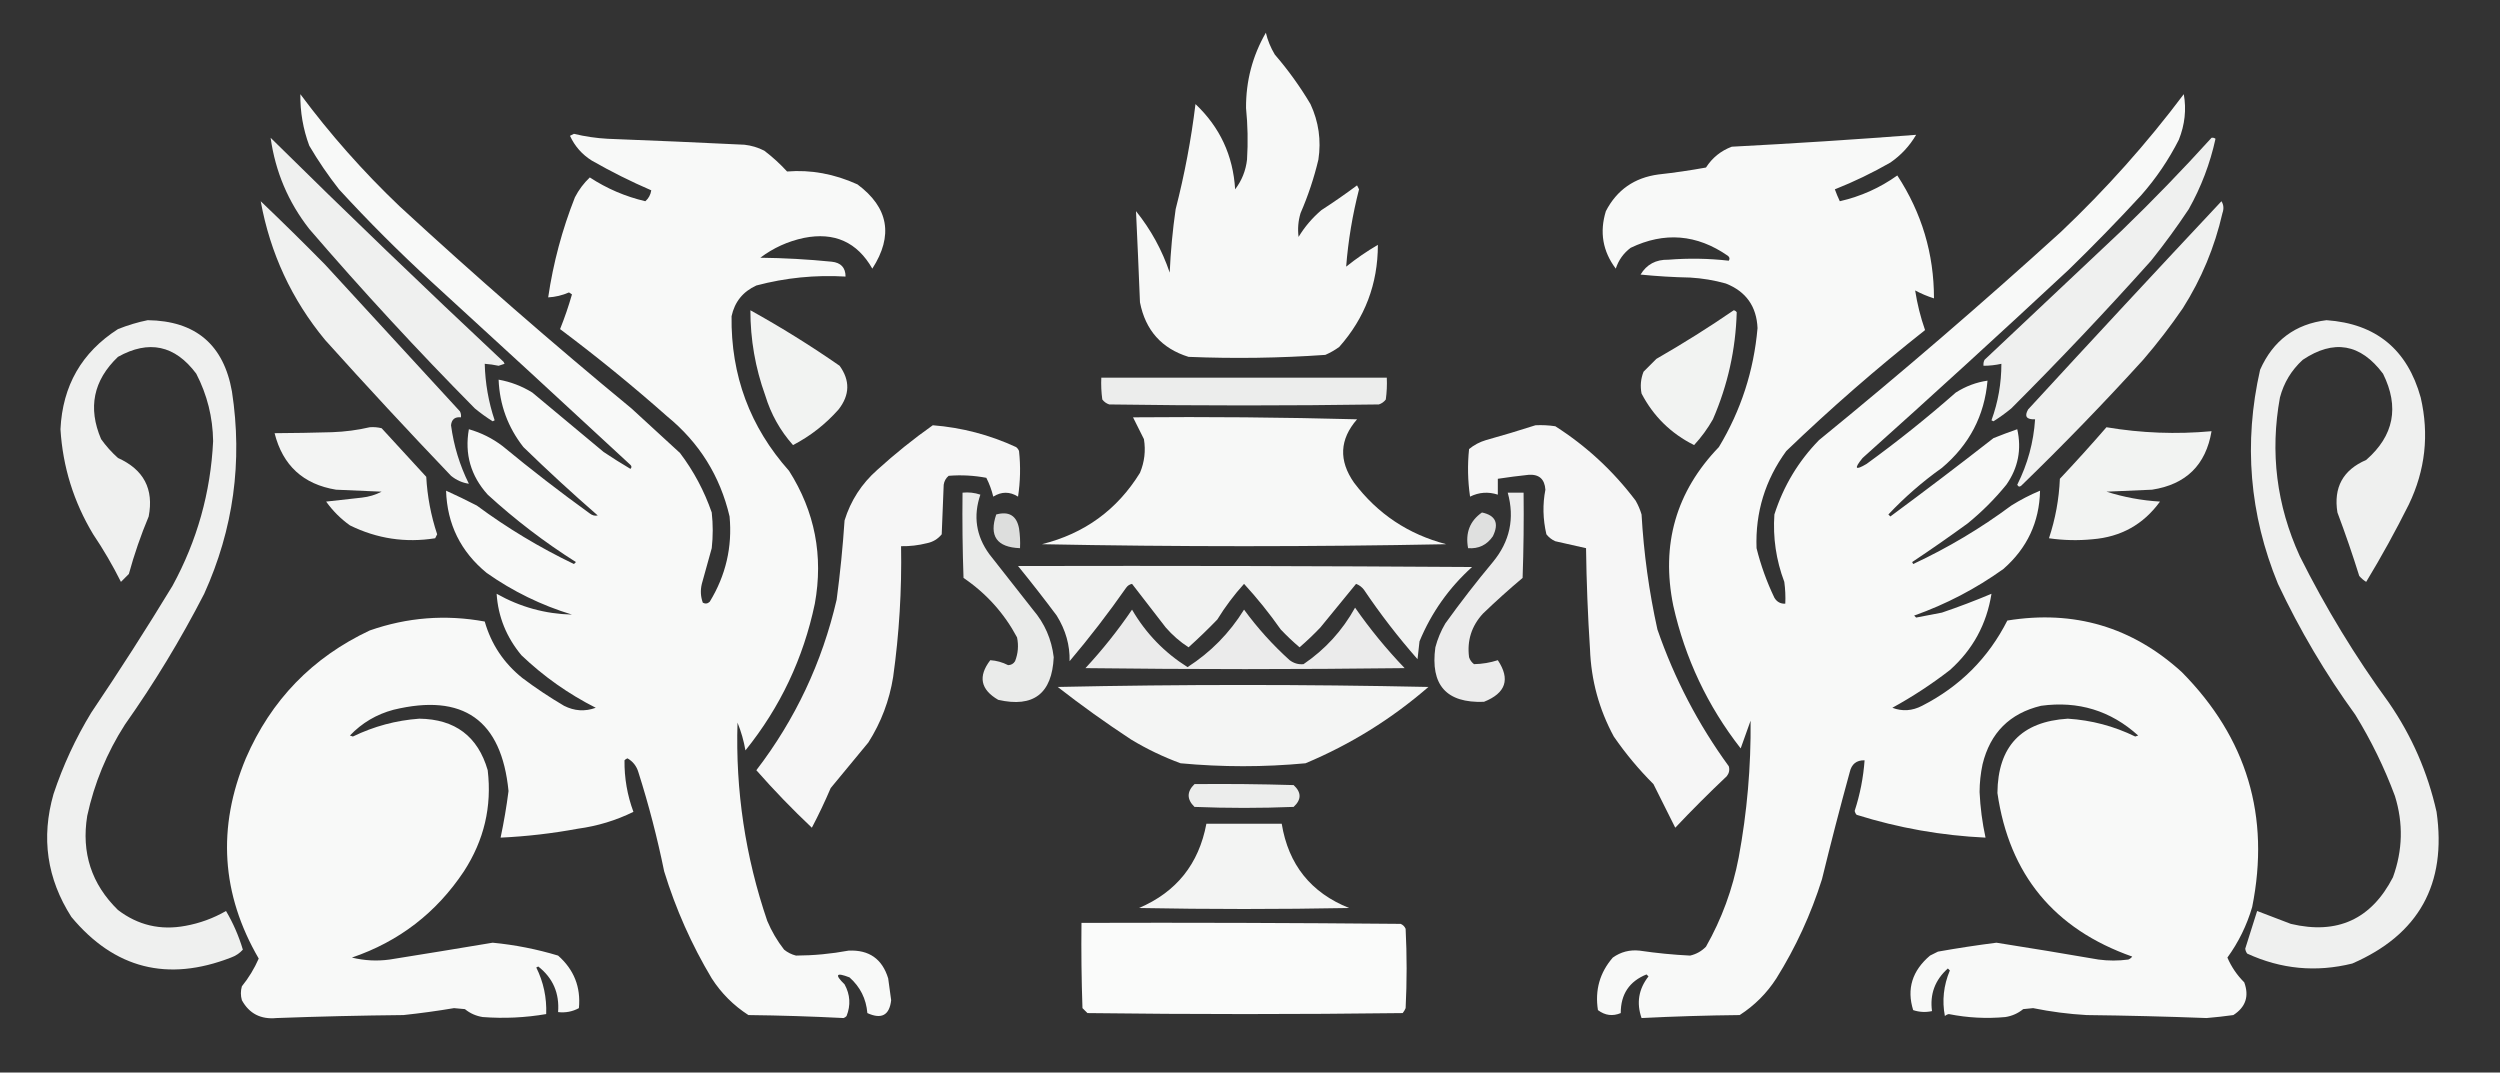 <?xml version="1.0" encoding="UTF-8"?>
<!DOCTYPE svg PUBLIC "-//W3C//DTD SVG 1.1//EN" "http://www.w3.org/Graphics/SVG/1.1/DTD/svg11.dtd">
<svg xmlns="http://www.w3.org/2000/svg" version="1.1" width="1261px" height="541px" style="shape-rendering:geometricPrecision; text-rendering:geometricPrecision; image-rendering:optimizeQuality; fill-rule:evenodd; clip-rule:evenodd" xmlns:xlink="http://www.w3.org/1999/xlink">
<rect width="100%" height="100%" fill="#333333" stroke="none"/>
<g><path style="opacity:0.962" fill="#fefffe" d="M 638.5,16.5 C 639.379,20.28 640.879,23.947 643,27.5C 649.735,35.304 655.735,43.637 661,52.5C 665.142,61.412 666.475,70.746 665,80.5C 662.799,89.768 659.799,98.768 656,107.5C 654.816,111.449 654.482,115.449 655,119.5C 658.083,114.412 661.917,109.912 666.5,106C 672.638,102.028 678.638,97.862 684.5,93.5C 684.833,94.167 685.167,94.833 685.5,95.5C 682.198,108.359 680.031,121.359 679,134.5C 684.058,130.443 689.392,126.776 695,123.5C 694.997,143.183 688.497,160.349 675.5,175C 673.33,176.586 670.996,177.92 668.5,179C 645.542,180.614 622.542,180.947 599.5,180C 585.948,175.786 577.781,166.619 575,152.5C 574.388,137.137 573.721,121.804 573,106.5C 580.473,115.774 586.139,126.107 590,137.5C 590.472,126.783 591.472,116.116 593,105.5C 597.493,88.034 600.827,70.368 603,52.5C 615.32,64.144 621.987,78.477 623,95.5C 626.368,91.064 628.368,86.064 629,80.5C 629.537,71.826 629.37,63.159 628.5,54.5C 628.425,40.847 631.759,28.181 638.5,16.5 Z"/></g>
<g><path style="opacity:0.967" fill="#fefffe" d="M 151.5,47.5 C 166.443,67.625 183.11,86.458 201.5,104C 239.612,139.119 278.612,173.119 318.5,206C 326.667,213.5 334.833,221 343,228.5C 349.89,237.61 355.223,247.61 359,258.5C 359.667,264.5 359.667,270.5 359,276.5C 357.333,282.5 355.667,288.5 354,294.5C 353.216,297.76 353.383,300.927 354.5,304C 355.784,304.684 356.951,304.517 358,303.5C 366.093,290.231 369.427,275.898 368,260.5C 363.214,240.093 352.714,223.26 336.5,210C 319.08,194.576 301.08,179.91 282.5,166C 284.794,160.284 286.794,154.451 288.5,148.5C 288,148.167 287.5,147.833 287,147.5C 283.575,148.982 280.075,149.816 276.5,150C 279.043,132.663 283.543,115.83 290,99.5C 291.954,95.718 294.454,92.385 297.5,89.5C 306.127,95.147 315.46,99.147 325.5,101.5C 327.146,100.098 328.146,98.264 328.5,96C 318.268,91.582 308.268,86.582 298.5,81C 293.589,77.922 289.922,73.756 287.5,68.5C 288.167,68.167 288.833,67.833 289.5,67.5C 295.086,68.859 300.753,69.692 306.5,70C 329.507,70.879 352.507,71.879 375.5,73C 379.019,73.395 382.352,74.395 385.5,76C 389.685,79.188 393.518,82.688 397,86.5C 408.983,85.531 420.817,87.697 432.5,93C 448.219,104.684 450.719,118.85 440,135.5C 432.362,122.103 420.862,116.936 405.5,120C 397.412,121.712 390.078,125.045 383.5,130C 395.541,130.134 407.541,130.801 419.5,132C 424.152,132.481 426.485,134.981 426.5,139.5C 411.236,138.593 396.236,140.093 381.5,144C 374.734,147.096 370.568,152.263 369,159.5C 368.617,189.363 378.284,215.363 398,237.5C 411.035,258.05 415.369,280.383 411,304.5C 405.224,332.047 393.558,356.714 376,378.5C 375.17,373.677 373.836,369.011 372,364.5C 370.948,398.754 375.948,432.088 387,464.5C 389.203,469.744 392.036,474.578 395.5,479C 397.275,480.439 399.275,481.439 401.5,482C 410.39,481.957 419.224,481.124 428,479.5C 438.332,478.995 444.999,483.661 448,493.5C 448.547,497.16 449.047,500.827 449.5,504.5C 448.65,512.096 444.65,514.263 437.5,511C 436.898,503.796 433.898,497.796 428.5,493C 421.699,490.36 420.866,491.527 426,496.5C 428.839,501.688 429.172,507.022 427,512.5C 426.586,512.957 426.086,513.291 425.5,513.5C 409.544,512.681 393.544,512.181 377.5,512C 370,507.167 363.833,501 359,493.5C 348.837,476.504 340.837,458.504 335,439.5C 331.554,422.603 327.221,405.936 322,389.5C 321.089,386.424 319.256,384.091 316.5,382.5C 315.914,382.709 315.414,383.043 315,383.5C 314.892,392.411 316.392,401.077 319.5,409.5C 310.679,413.828 301.346,416.661 291.5,418C 278.594,420.392 265.594,421.892 252.5,422.5C 254.153,414.734 255.486,406.901 256.5,399C 252.982,363.166 233.649,349.499 198.5,358C 189.912,360.291 182.579,364.624 176.5,371C 177,371.167 177.5,371.333 178,371.5C 188.593,366.358 199.76,363.358 211.5,362.5C 229.554,362.746 241.054,371.412 246,388.5C 248.178,406.797 244.178,423.797 234,439.5C 220.094,460.407 201.261,474.907 177.5,483C 183.749,484.536 190.083,484.87 196.5,484C 213.854,481.229 231.187,478.396 248.5,475.5C 259.737,476.581 270.737,478.748 281.5,482C 289.518,489.056 293.018,497.889 292,508.5C 288.757,510.263 285.257,510.929 281.5,510.5C 282.24,500.988 278.907,493.321 271.5,487.5C 271.167,487.667 270.833,487.833 270.5,488C 274.148,495.376 275.814,503.209 275.5,511.5C 264.904,513.314 254.237,513.814 243.5,513C 240.126,512.479 237.126,511.146 234.5,509C 232.667,508.833 230.833,508.667 229,508.5C 220.538,509.926 212.038,511.092 203.5,512C 182.153,512.211 160.82,512.711 139.5,513.5C 131.547,514.276 125.714,511.276 122,504.5C 121.333,502.167 121.333,499.833 122,497.5C 125.466,493.204 128.299,488.538 130.5,483.5C 111.626,451.052 109.459,417.386 124,382.5C 136.717,353.117 157.55,331.617 186.5,318C 205.444,311.38 224.777,309.88 244.5,313.5C 247.767,324.954 254.101,334.454 263.5,342C 270.228,347.059 277.228,351.726 284.5,356C 289.744,358.659 295.078,358.992 300.5,357C 286.684,350.01 274.184,341.177 263,330.5C 255.415,321.36 251.249,311.027 250.5,299.5C 262.358,306.179 275.025,309.679 288.5,310C 273.032,305.291 258.699,298.291 245.5,289C 232.368,278.237 225.535,264.403 225,247.5C 230.212,249.856 235.379,252.356 240.5,255C 255.838,266.342 272.171,276.175 289.5,284.5C 289.833,284.167 290.167,283.833 290.5,283.5C 274.677,273.5 259.844,262.167 246,249.5C 237.453,240.028 234.286,229.028 236.5,216.5C 242.714,218.274 248.381,221.107 253.5,225C 267.805,236.817 282.472,248.151 297.5,259C 298.759,259.982 300.092,260.315 301.5,260C 288.7,248.868 276.2,237.368 264,225.5C 256.169,215.507 252.003,204.174 251.5,191.5C 257.561,192.577 263.227,194.743 268.5,198C 280.5,208 292.5,218 304.5,228C 308.916,230.958 313.416,233.792 318,236.5C 318.667,235.833 318.667,235.167 318,234.5C 284.595,203.55 251.095,172.717 217.5,142C 201.333,127.167 185.833,111.667 171,95.5C 165.506,88.513 160.506,81.18 156,73.5C 152.88,65.112 151.38,56.446 151.5,47.5 Z"/></g>
<g><path style="opacity:0.967" fill="#fefffe" d="M 1101.5,47.5 C 1102.87,55.223 1102.04,62.889 1099,70.5C 1093.84,80.654 1087.51,89.988 1080,98.5C 1068.2,111.304 1056.03,123.804 1043.5,136C 1009.13,168.036 974.466,199.702 939.5,231C 935.048,236.45 935.714,237.45 941.5,234C 957.048,222.721 972.048,210.721 986.5,198C 991.516,194.812 996.849,192.812 1002.5,192C 1000.99,209.672 993.328,224.338 979.5,236C 969.735,242.93 960.735,250.763 952.5,259.5C 952.833,259.833 953.167,260.167 953.5,260.5C 971.013,247.576 988.346,234.409 1005.5,221C 1009.46,219.402 1013.46,217.902 1017.5,216.5C 1019.79,226.666 1017.96,236 1012,244.5C 1006.17,251.667 999.667,258.167 992.5,264C 983.305,270.695 973.971,277.195 964.5,283.5C 964.667,283.833 964.833,284.167 965,284.5C 982.542,276.316 999.042,266.483 1014.5,255C 1019.13,252.102 1023.96,249.602 1029,247.5C 1028.66,263.355 1022.49,276.521 1010.5,287C 996.635,296.933 981.635,304.767 965.5,310.5C 965.833,310.833 966.167,311.167 966.5,311.5C 970.809,310.622 975.142,309.788 979.5,309C 987.986,306.118 996.319,302.951 1004.5,299.5C 1002.07,314.858 995.072,327.692 983.5,338C 974.346,345.079 964.68,351.413 954.5,357C 959.527,358.92 964.527,358.587 969.5,356C 988.581,346.253 1002.91,331.919 1012.5,313C 1046.15,307.556 1075.49,316.222 1100.5,339C 1133.35,372.214 1145.18,411.714 1136,457.5C 1133.29,466.753 1129.12,475.253 1123.5,483C 1125.52,487.693 1128.35,491.86 1132,495.5C 1134.56,502.489 1132.73,507.989 1126.5,512C 1122.01,512.623 1117.51,513.123 1113,513.5C 1092.84,512.733 1072.68,512.233 1052.5,512C 1043.41,511.485 1034.41,510.318 1025.5,508.5C 1023.83,508.667 1022.17,508.833 1020.5,509C 1017.87,511.146 1014.87,512.479 1011.5,513C 1001.92,513.879 992.416,513.379 983,511.5C 982.228,511.645 981.561,511.978 981,512.5C 979.508,504.738 980.342,497.072 983.5,489.5C 983.167,489.167 982.833,488.833 982.5,488.5C 976.013,494.297 973.346,501.464 974.5,510C 971.287,510.703 968.121,510.536 965,509.5C 961.662,498.821 964.495,489.654 973.5,482C 974.833,481.333 976.167,480.667 977.5,480C 987.303,478.257 997.136,476.757 1007,475.5C 1024.18,478.202 1041.34,481.035 1058.5,484C 1063.5,484.667 1068.5,484.667 1073.5,484C 1074.31,483.692 1074.97,483.192 1075.5,482.5C 1036.11,468.626 1013.45,441.126 1007.5,400C 1007.71,376.459 1019.54,363.959 1043,362.5C 1054.93,363.253 1066.26,366.253 1077,371.5C 1077.5,371.333 1078,371.167 1078.5,371C 1064.6,358.436 1048.27,353.436 1029.5,356C 1013.71,359.794 1003.87,369.627 1000,385.5C 999.021,390.111 998.521,394.777 998.5,399.5C 998.853,407.261 999.853,414.928 1001.5,422.5C 979.326,421.471 957.66,417.638 936.5,411C 935.978,410.439 935.645,409.772 935.5,409C 938.204,400.689 939.87,392.189 940.5,383.5C 936.425,383.399 933.925,385.399 933,389.5C 928.08,407.434 923.413,425.434 919,443.5C 913.447,461.166 905.781,477.833 896,493.5C 891.167,501 885,507.167 877.5,512C 860.926,512.174 844.426,512.674 828,513.5C 825.349,505.861 826.515,498.861 831.5,492.5C 831.167,492.167 830.833,491.833 830.5,491.5C 821.826,494.994 817.492,501.494 817.5,511C 813.419,512.709 809.586,512.209 806,509.5C 804.421,499.415 806.921,490.582 813.5,483C 817.547,480.128 822.047,478.962 827,479.5C 835.495,480.754 843.995,481.587 852.5,482C 855.621,481.274 858.287,479.774 860.5,477.5C 868.453,463.483 873.953,448.483 877,432.5C 881.227,409.675 883.227,386.675 883,363.5C 881.333,368.167 879.667,372.833 878,377.5C 861.303,356.103 849.97,332.103 844,305.5C 837.715,274.613 845.382,247.946 867,225.5C 878.11,207.08 884.61,187.08 886.5,165.5C 886.014,154.519 880.681,147.019 870.5,143C 864.608,141.355 858.608,140.355 852.5,140C 844.147,139.832 835.813,139.332 827.5,138.5C 830.587,133.363 835.254,130.863 841.5,131C 851.744,130.181 861.91,130.348 872,131.5C 872.617,130.551 872.451,129.718 871.5,129C 855.857,118.158 839.524,116.825 822.5,125C 818.896,127.708 816.396,131.208 815,135.5C 808.41,126.769 806.743,117.102 810,106.5C 815.557,95.792 824.39,89.626 836.5,88C 844.554,87.112 852.554,85.945 860.5,84.5C 863.652,79.584 867.985,76.084 873.5,74C 904.566,72.383 935.566,70.383 966.5,68C 963.213,73.621 958.879,78.288 953.5,82C 944.469,87.174 935.135,91.674 925.5,95.5C 926.236,97.54 927.069,99.54 928,101.5C 938.549,99.096 948.216,94.763 957,88.5C 969.346,107.367 975.513,128.034 975.5,150.5C 972.194,149.455 969.027,148.122 966,146.5C 967.065,153.353 968.732,160.02 971,166.5C 946.731,185.654 923.398,205.987 901,227.5C 890.343,242.136 885.343,258.469 886,276.5C 888.152,285.137 891.152,293.47 895,301.5C 896.264,303.607 898.097,304.607 900.5,304.5C 900.665,300.818 900.499,297.152 900,293.5C 895.866,282.503 894.199,271.17 895,259.5C 899.568,245.191 907.068,232.691 917.5,222C 959.051,188.122 999.718,153.122 1039.5,117C 1062.23,95.451 1082.9,72.284 1101.5,47.5 Z"/></g>
<g><path style="opacity:0.924" fill="#fefffe" d="M 136.5,69.5 C 175.191,107.691 214.358,145.358 254,182.5C 254.167,182.833 254.333,183.167 254.5,183.5C 253.5,183.833 252.5,184.167 251.5,184.5C 249.182,184.003 246.848,183.67 244.5,183.5C 244.742,193.28 246.409,202.78 249.5,212C 249.167,212.167 248.833,212.333 248.5,212.5C 245.36,210.527 242.36,208.36 239.5,206C 210.563,176.734 182.73,146.568 156,115.5C 145.391,101.944 138.891,86.611 136.5,69.5 Z"/></g>
<g><path style="opacity:0.923" fill="#fefffe" d="M 1115.5,69.5 C 1116.24,69.369 1116.91,69.536 1117.5,70C 1114.78,82.485 1110.28,94.318 1104,105.5C 1098.05,114.447 1091.72,123.114 1085,131.5C 1062.23,156.938 1038.73,181.771 1014.5,206C 1011.64,208.36 1008.64,210.527 1005.5,212.5C 1005.17,212.333 1004.83,212.167 1004.5,212C 1007.84,202.822 1009.5,193.322 1009.5,183.5C 1006.54,184.159 1003.54,184.492 1000.5,184.5C 1000.35,183.448 1000.52,182.448 1001,181.5C 1024.17,159.667 1047.33,137.833 1070.5,116C 1086.07,100.935 1101.07,85.435 1115.5,69.5 Z"/></g>
<g><path style="opacity:0.93" fill="#fefffe" d="M 131.5,101.5 C 142.465,111.965 153.298,122.631 164,133.5C 186.667,158.167 209.333,182.833 232,207.5C 232.483,208.448 232.649,209.448 232.5,210.5C 229.468,210.178 227.801,211.511 227.5,214.5C 228.88,224.859 231.88,234.692 236.5,244C 233.23,243.537 230.23,242.204 227.5,240C 205.966,217.467 184.799,194.634 164,171.5C 147.131,151.083 136.298,127.749 131.5,101.5 Z"/></g>
<g><path style="opacity:0.926" fill="#fefffe" d="M 1120.5,101.5 C 1121.62,103.288 1121.79,105.288 1121,107.5C 1117.08,124.677 1110.41,140.677 1101,155.5C 1094.82,164.527 1088.15,173.194 1081,181.5C 1061.17,203.328 1040.67,224.495 1019.5,245C 1018.67,245.688 1018,245.521 1017.5,244.5C 1022.74,234.102 1025.74,223.102 1026.5,211.5C 1022.13,211.669 1020.97,210.003 1023,206.5C 1055.34,171.329 1087.84,136.329 1120.5,101.5 Z"/></g>
<g><path style="opacity:0.941" fill="#fefffe" d="M 378.5,156.5 C 393.948,165.06 408.948,174.393 423.5,184.5C 428.83,191.899 428.663,199.232 423,206.5C 416.421,213.948 408.754,219.948 400,224.5C 393.531,217.235 388.865,208.901 386,199.5C 380.982,185.58 378.482,171.247 378.5,156.5 Z"/></g>
<g><path style="opacity:0.939" fill="#fefffe" d="M 874.5,156.5 C 875.117,156.611 875.617,156.944 876,157.5C 875.485,176.231 871.485,194.231 864,211.5C 861.31,216.226 858.144,220.56 854.5,224.5C 842.835,218.668 834.002,210.002 828,198.5C 827.262,194.739 827.595,191.072 829,187.5C 831.167,185.333 833.333,183.167 835.5,181C 848.901,173.309 861.901,165.142 874.5,156.5 Z"/></g>
<g><path style="opacity:0.925" fill="#fefffe" d="M 74.5,161.5 C 98.655,161.829 112.822,173.829 117,197.5C 122.42,232.893 117.753,266.893 103,299.5C 91.174,322.498 77.841,344.498 63,365.5C 53.902,379.695 47.569,395.028 44,411.5C 40.98,430.107 46.147,445.94 59.5,459C 69.582,466.686 80.915,469.353 93.5,467C 100.767,465.689 107.6,463.189 114,459.5C 117.588,465.57 120.421,472.07 122.5,479C 120.874,480.819 118.874,482.152 116.5,483C 84.517,495.414 57.683,488.58 36,462.5C 23.673,443.219 20.673,422.553 27,400.5C 31.801,386.085 38.134,372.419 46,359.5C 60.166,338.506 73.832,317.173 87,295.5C 99.424,272.73 106.257,248.396 107.5,222.5C 107.331,210.472 104.498,199.139 99,188.5C 88.271,174.13 75.105,171.297 59.5,180C 47.074,191.872 44.24,205.706 51,221.5C 53.463,224.965 56.296,228.131 59.5,231C 72.499,236.835 77.666,246.669 75,260.5C 71.043,269.945 67.71,279.611 65,289.5C 63.667,290.833 62.333,292.167 61,293.5C 56.838,285.172 52.171,277.172 47,269.5C 37.163,253.156 31.663,235.489 30.5,216.5C 31.552,194.546 41.218,177.713 59.5,166C 64.482,164.01 69.482,162.51 74.5,161.5 Z"/></g>
<g><path style="opacity:0.925" fill="#fefffe" d="M 1173.5,161.5 C 1198.43,163.25 1214.26,176.25 1221,200.5C 1225.33,219.183 1223.33,237.183 1215,254.5C 1208.34,267.821 1201.17,280.821 1193.5,293.5C 1192.19,292.687 1191.02,291.687 1190,290.5C 1186.64,279.736 1182.97,269.069 1179,258.5C 1176.96,245.882 1181.79,237.049 1193.5,232C 1207.5,219.79 1210.33,205.29 1202,188.5C 1190.67,173.334 1177.17,171.001 1161.5,181.5C 1155.82,186.691 1151.98,193.024 1150,200.5C 1144.96,228.187 1148.29,254.854 1160,280.5C 1172.99,306.499 1187.99,331.166 1205,354.5C 1216.54,371.256 1224.54,389.59 1229,409.5C 1234.22,445.908 1220.05,471.408 1186.5,486C 1168.25,490.528 1150.59,488.861 1133.5,481C 1132.94,480.275 1132.61,479.442 1132.5,478.5C 1134.51,472.137 1136.51,465.804 1138.5,459.5C 1144.13,461.647 1149.8,463.813 1155.5,466C 1178.89,471.55 1196.06,463.717 1207,442.5C 1211.94,428.902 1212.27,415.236 1208,401.5C 1202.68,387.189 1196.01,373.523 1188,360.5C 1172.97,339.786 1159.97,317.786 1149,294.5C 1134.61,259.447 1131.61,223.447 1140,186.5C 1146.56,171.747 1157.73,163.413 1173.5,161.5 Z"/></g>
<g><path style="opacity:0.912" fill="#fefffe" d="M 555.5,190.5 C 603.5,190.5 651.5,190.5 699.5,190.5C 699.665,194.182 699.499,197.848 699,201.5C 698.097,202.701 696.931,203.535 695.5,204C 650.167,204.667 604.833,204.667 559.5,204C 558.069,203.535 556.903,202.701 556,201.5C 555.501,197.848 555.335,194.182 555.5,190.5 Z"/></g>
<g><path style="opacity:0.964" fill="#fefffe" d="M 571.5,210.5 C 609.173,210.167 646.839,210.5 684.5,211.5C 675.664,221.634 675.164,232.3 683,243.5C 694.866,259.19 710.366,269.523 729.5,274.5C 661.5,275.833 593.5,275.833 525.5,274.5C 546.979,269.167 563.479,257.167 575,238.5C 577.285,233.028 577.952,227.362 577,221.5C 575.14,217.78 573.307,214.114 571.5,210.5 Z"/></g>
<g><path style="opacity:0.957" fill="#fefffe" d="M 470.5,214.5 C 485.139,215.66 499.139,219.327 512.5,225.5C 513.192,226.025 513.692,226.692 514,227.5C 514.831,235.188 514.665,242.855 513.5,250.5C 509.33,247.89 505.164,247.89 501,250.5C 500.195,247.165 499.028,243.999 497.5,241C 491.199,239.821 484.865,239.487 478.5,240C 477.107,241.171 476.273,242.671 476,244.5C 475.667,252.833 475.333,261.167 475,269.5C 473.048,271.894 470.548,273.394 467.5,274C 463.23,275.075 458.897,275.575 454.5,275.5C 454.893,297.607 453.56,319.607 450.5,341.5C 448.595,353.384 444.429,364.384 438,374.5C 431.667,382.167 425.333,389.833 419,397.5C 416.09,404.319 412.923,410.985 409.5,417.5C 399.733,408.277 390.4,398.61 381.5,388.5C 401.164,362.834 414.664,334.167 422,302.5C 423.774,289.212 425.107,275.879 426,262.5C 429.092,252.494 434.592,243.994 442.5,237C 451.443,228.877 460.777,221.377 470.5,214.5 Z"/></g>
<g><path style="opacity:0.957" fill="#fefffe" d="M 774.5,214.5 C 777.85,214.335 781.183,214.502 784.5,215C 800.208,225.039 813.708,237.539 825,252.5C 826.275,254.717 827.275,257.051 828,259.5C 829.111,279.052 831.777,298.385 836,317.5C 844.595,342.359 856.595,365.359 872,386.5C 872.52,388.289 872.187,389.956 871,391.5C 862.054,399.956 853.387,408.623 845,417.5C 841.364,410.229 837.698,402.896 834,395.5C 826.58,388.084 819.913,380.084 814,371.5C 806.572,357.788 802.572,343.121 802,327.5C 800.895,310.52 800.229,293.52 800,276.5C 794.872,275.34 789.705,274.173 784.5,273C 782.714,272.215 781.214,271.049 780,269.5C 778.224,261.814 778.057,254.314 779.5,247C 779.129,241.626 776.296,239.126 771,239.5C 765.804,240.045 760.637,240.712 755.5,241.5C 755.5,244.167 755.5,246.833 755.5,249.5C 750.683,247.933 746.016,248.266 741.5,250.5C 740.335,242.521 740.168,234.521 741,226.5C 743.511,224.437 746.344,222.937 749.5,222C 757.997,219.631 766.331,217.131 774.5,214.5 Z"/></g>
<g><path style="opacity:0.942" fill="#fefffe" d="M 186.5,215.5 C 188.527,215.338 190.527,215.505 192.5,216C 200,224.167 207.5,232.333 215,240.5C 215.541,250.414 217.374,260.08 220.5,269.5C 220.167,270.167 219.833,270.833 219.5,271.5C 204.484,273.886 190.151,271.72 176.5,265C 171.833,261.667 167.833,257.667 164.5,253C 170.5,252.333 176.5,251.667 182.5,251C 186.069,250.61 189.403,249.61 192.5,248C 184.833,247.667 177.167,247.333 169.5,247C 152.954,244.288 142.62,234.788 138.5,218.5C 148.112,218.448 157.778,218.282 167.5,218C 174.056,217.766 180.389,216.933 186.5,215.5 Z"/></g>
<g><path style="opacity:0.941" fill="#fefffe" d="M 1062.5,215.5 C 1080.08,218.462 1097.75,219.129 1115.5,217.5C 1112.64,234.529 1102.64,244.363 1085.5,247C 1077.83,247.333 1070.17,247.667 1062.5,248C 1071.27,250.778 1080.27,252.444 1089.5,253C 1081.17,264.504 1069.84,270.837 1055.5,272C 1048.13,272.726 1040.8,272.559 1033.5,271.5C 1036.73,261.779 1038.57,251.779 1039,241.5C 1047.04,232.963 1054.87,224.296 1062.5,215.5 Z"/></g>
<g><path style="opacity:0.901" fill="#fefffe" d="M 485.5,248.5 C 488.572,248.183 491.572,248.516 494.5,249.5C 490.813,260.306 492.313,270.306 499,279.5C 506.333,288.833 513.667,298.167 521,307.5C 526.918,314.413 530.418,322.413 531.5,331.5C 530.629,349.884 521.295,357.051 503.5,353C 494.571,347.819 493.237,341.153 499.5,333C 502.59,333.194 505.59,334.027 508.5,335.5C 510.029,335.471 511.196,334.804 512,333.5C 513.52,329.625 513.854,325.625 513,321.5C 506.504,309.332 497.504,299.332 486,291.5C 485.5,277.171 485.333,262.837 485.5,248.5 Z"/></g>
<g><path style="opacity:0.906" fill="#fefffe" d="M 760.5,248.5 C 763.167,248.5 765.833,248.5 768.5,248.5C 768.667,262.837 768.5,277.171 768,291.5C 761.145,297.266 754.478,303.266 748,309.5C 742.245,315.765 739.911,323.098 741,331.5C 741.465,332.931 742.299,334.097 743.5,335C 747.639,334.917 751.639,334.251 755.5,333C 761.891,342.605 759.558,349.605 748.5,354C 729.548,354.706 721.381,345.539 724,326.5C 725.115,322.271 726.781,318.271 729,314.5C 736.618,303.881 744.618,293.548 753,283.5C 761.578,273.108 764.078,261.442 760.5,248.5 Z"/></g>
<g><path style="opacity:0.844" fill="#fefffe" d="M 747.5,258.5 C 754.382,259.938 756.215,263.938 753,270.5C 749.991,274.893 745.825,276.893 740.5,276.5C 739.065,268.746 741.399,262.746 747.5,258.5 Z"/></g>
<g><path style="opacity:0.839" fill="#fefffe" d="M 502.5,259.5 C 508.938,257.756 512.772,260.09 514,266.5C 514.498,269.817 514.665,273.15 514.5,276.5C 502.794,276.057 498.794,270.391 502.5,259.5 Z"/></g>
<g><path style="opacity:0.936" fill="#fefffe" d="M 513.5,285.5 C 589.834,285.333 666.167,285.5 742.5,286C 730.817,296.551 721.983,309.051 716,323.5C 715.667,326.5 715.333,329.5 715,332.5C 705.235,321.404 696.235,309.737 688,297.5C 686.938,296.101 685.605,295.101 684,294.5C 678.009,301.801 672.009,309.135 666,316.5C 662.651,320.016 659.151,323.349 655.5,326.5C 652.182,323.683 649.015,320.683 646,317.5C 640.292,309.389 634.125,301.722 627.5,294.5C 622.486,300.028 617.986,306.028 614,312.5C 609.319,317.349 604.485,322.015 599.5,326.5C 595.223,323.727 591.39,320.393 588,316.5C 582.306,309.072 576.639,301.738 571,294.5C 569.739,294.759 568.739,295.426 568,296.5C 559.074,309.261 549.574,321.595 539.5,333.5C 539.706,325.477 537.54,317.81 533,310.5C 526.643,301.986 520.143,293.653 513.5,285.5 Z"/></g>
<g><path style="opacity:0.902" fill="#fefffe" d="M 683.5,306.5 C 690.978,317.24 699.311,327.406 708.5,337C 654.833,337.667 601.167,337.667 547.5,337C 556.094,327.743 563.927,317.91 571,307.5C 577.952,319.453 587.286,329.119 599,336.5C 610.69,328.977 620.19,319.31 627.5,307.5C 634.27,316.772 641.937,325.272 650.5,333C 652.65,334.59 654.983,335.257 657.5,335C 668.439,327.562 677.106,318.062 683.5,306.5 Z"/></g>
<g><path style="opacity:0.946" fill="#fefffe" d="M 533.5,346.5 C 595.668,345.168 658.001,345.168 720.5,346.5C 701.916,362.628 681.25,375.462 658.5,385C 637.497,386.966 616.497,386.966 595.5,385C 586.77,381.802 578.437,377.802 570.5,373C 557.785,364.648 545.452,355.814 533.5,346.5 Z"/></g>
<g><path style="opacity:0.913" fill="#fefffe" d="M 602.5,395.5 C 619.17,395.333 635.837,395.5 652.5,396C 656.5,399.667 656.5,403.333 652.5,407C 635.833,407.667 619.167,407.667 602.5,407C 598.581,403.173 598.581,399.339 602.5,395.5 Z"/></g>
<g><path style="opacity:0.943" fill="#fefffe" d="M 608.5,415.5 C 621.167,415.5 633.833,415.5 646.5,415.5C 649.878,436.118 661.212,450.285 680.5,458C 645.167,458.667 609.833,458.667 574.5,458C 593.361,449.961 604.695,435.794 608.5,415.5 Z"/></g>
<g><path style="opacity:0.977" fill="#fefffe" d="M 545.5,465.5 C 599.168,465.333 652.834,465.5 706.5,466C 707.667,466.5 708.5,467.333 709,468.5C 709.667,481.833 709.667,495.167 709,508.5C 708.626,509.416 708.126,510.25 707.5,511C 654.5,511.667 601.5,511.667 548.5,511C 547.667,510.167 546.833,509.333 546,508.5C 545.5,494.171 545.333,479.837 545.5,465.5 Z"/></g>
</svg>
